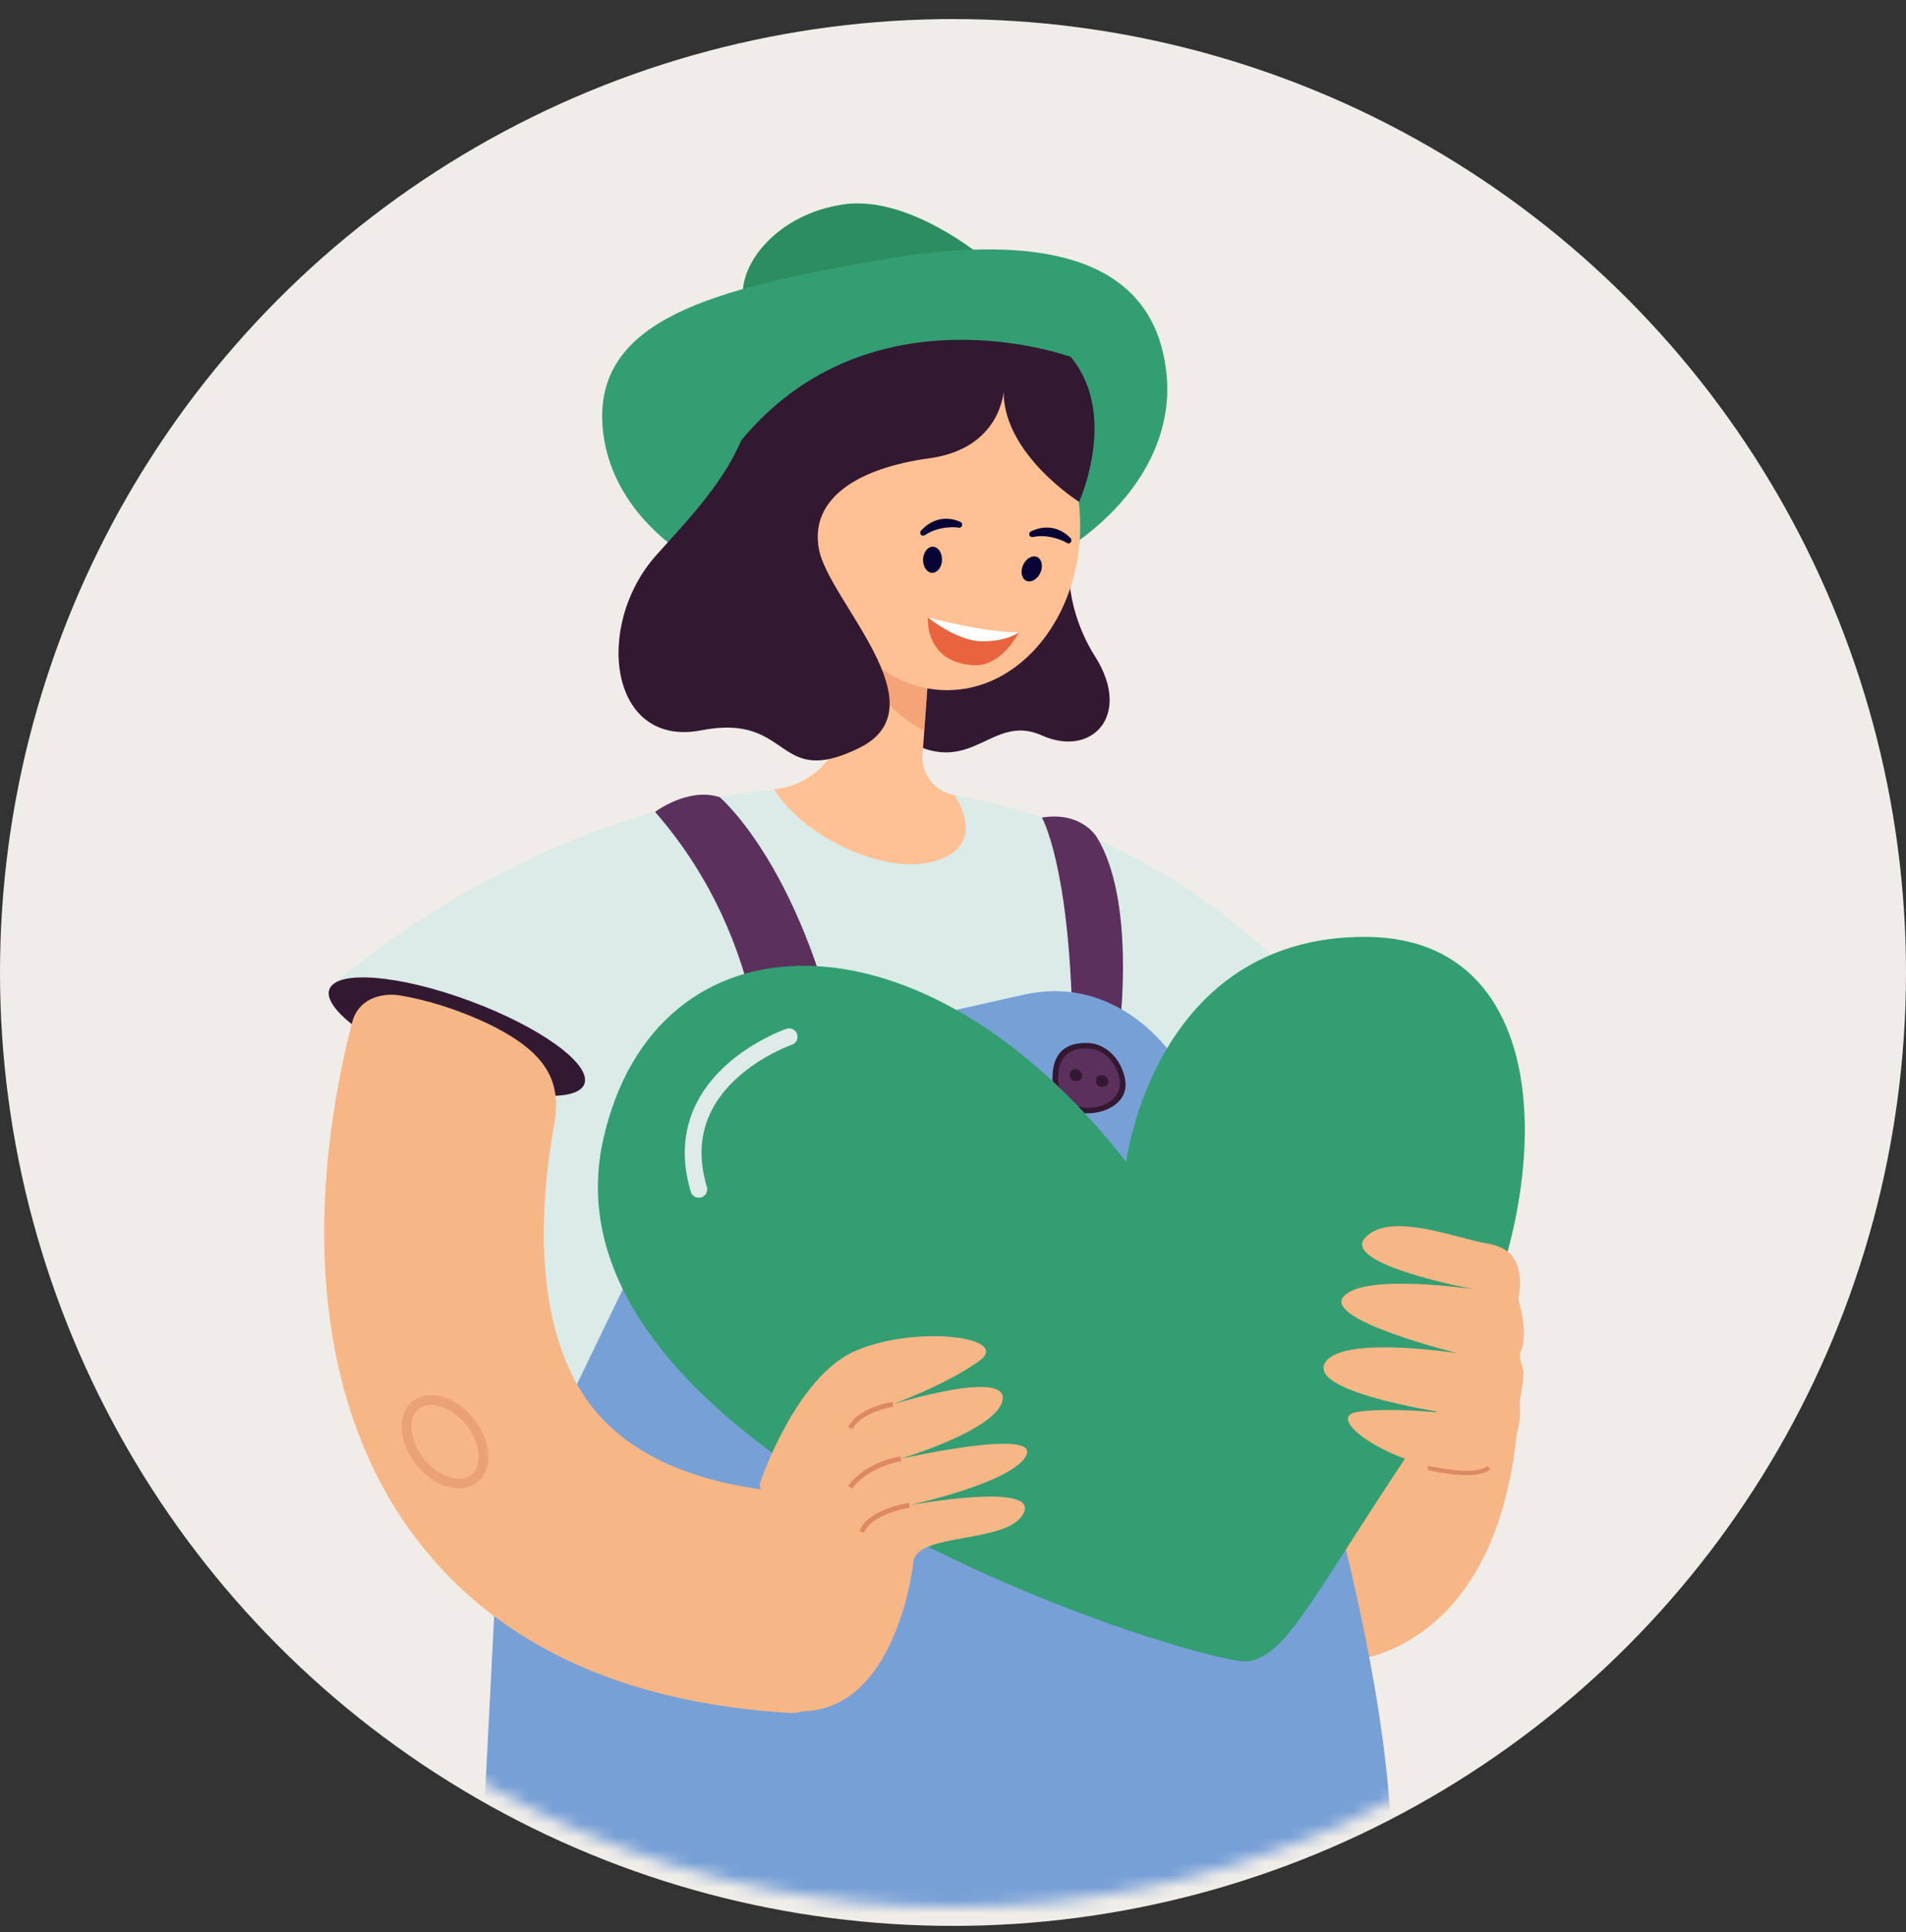 <svg width="150" height="152" viewBox="0 0 150 152" fill="none" xmlns="http://www.w3.org/2000/svg">
<rect x="0" y="0" width="150" height="152" fill="#333333" stroke="none"/>
<circle cx="75" cy="76.5" r="75" fill="#F0ECE8"/>
<mask id="mask0_4218_26618" style="mask-type:alpha" maskUnits="userSpaceOnUse" x="0" y="0" width="150" height="150">
<circle cx="75" cy="75" r="75" fill="#F0ECE8"/>
</mask>
<g mask="url(#mask0_4218_26618)">
<path d="M106.305 130.613C106.305 130.613 117.57 130.094 119.366 112.808C121.21 95.044 100.832 112.808 100.832 112.808L106.305 130.613Z" fill="#F7B686"/>
<path d="M77.469 20.324C77.469 20.324 71.582 15.325 66.396 16.077C61.21 16.83 58.194 20.698 58.474 23.434C58.754 26.17 77.469 20.324 77.469 20.324Z" fill="#2C8E60"/>
<path d="M91.811 29.512C90.977 20.75 83.008 17.962 68.703 20.54C56.592 22.722 46.605 24.98 47.439 33.742C48.273 42.504 58.885 48.659 71.136 47.492C83.387 46.325 92.645 38.275 91.811 29.512Z" fill="#339E72"/>
<path d="M109.303 151.468C109.303 151.468 110.049 167.079 101.853 216.352C95.931 251.92 88.948 287.769 85.518 304.95C84.293 311.098 79.124 315.591 72.993 315.836L69.703 315.97C63.075 316.238 57.703 310.544 58.187 303.777L66.506 187.515L68.553 149.251L109.303 151.462V151.468Z" fill="#77A0D7"/>
<path d="M84.434 159.74L38.23 308.17C36.293 314.383 30.704 318.642 24.328 318.747L21.551 318.793C14.994 318.904 9.983 312.843 11.178 306.245L37.238 159.448C37.606 157.792 45.055 152.115 46.654 151.655C55.323 149.158 85.285 153.597 84.439 159.74H84.434Z" fill="#77A0D7"/>
<path d="M41.518 78.54C41.518 78.54 47.666 61.242 69.567 62.03C91.467 62.818 97.878 90.225 109.301 151.468C109.301 151.468 80.231 137.175 38.222 155.523C38.222 155.523 40.853 138.26 39.61 126.144C37.813 108.607 35.824 93.451 41.518 78.54Z" fill="#DAEBE8"/>
<path d="M26.136 77.502L41.654 87.431C41.654 87.431 81.534 91.421 92.122 89.502C102.71 87.583 104.355 79.795 104.355 79.795C104.355 79.795 94.286 65.98 75.116 62.55C73.314 62.223 71.499 62.171 69.563 62.031C66.313 61.797 63.064 61.902 59.873 62.241C40.936 64.282 26.13 77.496 26.13 77.496L26.136 77.502Z" fill="#DAEBE8"/>
<path d="M84.252 42.674C84.252 42.674 83.284 47.067 86.195 51.664C89.106 56.261 85.939 59.621 81.995 57.853C78.051 56.086 76.552 61.109 71.511 58.332C66.471 55.555 84.258 42.674 84.258 42.674H84.252Z" fill="#331832"/>
<path d="M60.966 62.094C63.142 61.86 65.038 60.495 65.902 58.483L68.614 52.182L69.402 50.35L74.034 39.593L73.229 50.741L72.745 57.433L72.605 59.34C72.494 60.898 73.579 62.275 75.113 62.549H75.142C75.965 63.896 77.103 66.621 73.701 67.7C69.705 68.972 63.241 65.827 60.919 62.1C60.931 62.1 60.943 62.1 60.955 62.1L60.966 62.094Z" fill="#FFC194"/>
<g opacity="0.5">
<path d="M68.6 51.997C68.6 52.061 68.606 52.119 68.612 52.183C68.88 55.777 72.719 57.457 72.719 57.457L72.742 57.44L73.227 50.748C72.054 50.316 70.38 49.873 69.4 50.357C68.886 50.608 68.565 51.116 68.6 52.002V51.997Z" fill="#EC865C"/>
</g>
<path d="M74.536 54.294C68.753 54.294 64.064 48.509 64.064 41.372C64.064 34.236 68.753 28.45 74.536 28.45C80.32 28.45 85.008 34.236 85.008 41.372C85.008 48.509 80.32 54.294 74.536 54.294Z" fill="#FFC194"/>
<path d="M80.184 49.739C80.184 49.739 76.608 49.821 73.025 48.566C73.025 48.566 72.728 52.09 76.602 52.329C78.853 52.469 80.178 49.739 80.178 49.739H80.184Z" fill="#E9633E"/>
<path d="M80.184 49.739C80.184 49.739 79.32 50.457 77.296 50.451C75.277 50.439 73.025 48.566 73.025 48.566C73.025 48.566 77.337 49.751 80.184 49.739Z" fill="white"/>
<path d="M75.549 41.501C75.619 41.484 75.677 41.431 75.707 41.361C75.753 41.239 75.695 41.099 75.572 41.052C75.502 41.023 73.898 40.2 72.486 41.74C72.399 41.84 72.399 41.985 72.492 42.079C72.585 42.172 72.72 42.143 72.831 42.073C73.927 41.338 75.333 41.478 75.392 41.501C75.444 41.519 75.497 41.525 75.543 41.507L75.549 41.501Z" fill="#080435"/>
<path d="M72.643 44.011C72.625 44.576 72.946 45.049 73.354 45.061C73.769 45.072 74.118 44.623 74.136 44.057C74.153 43.491 73.833 43.019 73.424 43.007C73.01 42.995 72.666 43.445 72.643 44.011Z" fill="#080435"/>
<path d="M84.054 42.744C84.124 42.756 84.2 42.733 84.252 42.674C84.346 42.581 84.34 42.429 84.252 42.336C84.194 42.283 83.027 40.907 81.137 41.799C81.02 41.858 80.962 41.992 81.015 42.114C81.067 42.237 81.201 42.26 81.33 42.237C82.619 41.974 83.867 42.639 83.914 42.68C83.955 42.715 84.002 42.739 84.048 42.744H84.054Z" fill="#080435"/>
<path d="M80.516 44.446C80.283 44.966 80.4 45.52 80.773 45.689C81.147 45.858 81.642 45.572 81.876 45.059C82.109 44.54 81.992 43.986 81.619 43.816C81.246 43.647 80.75 43.933 80.516 44.446Z" fill="#080435"/>
<path d="M78.982 30.796C78.982 30.796 78.754 35.277 73.159 36.047C67.559 36.811 63.697 39.179 64.45 43.211C65.202 47.242 74.227 55.613 67.594 58.851C60.961 62.095 62.373 56.051 55.18 57.451C47.987 58.851 46.691 49.248 51.644 43.677C53.61 41.46 56.825 38.228 58.324 34.658C60.593 29.244 61.97 23.621 73.154 24.012C91.723 24.665 84.921 39.477 84.921 39.477C84.921 39.477 78.97 35.743 78.982 30.796Z" fill="#331832"/>
<path d="M25.915 77.839C25.379 79.402 29.433 82.325 34.981 84.373C40.523 86.421 45.453 86.811 45.995 85.248C46.532 83.684 42.477 80.762 36.929 78.72C31.387 76.672 26.458 76.281 25.915 77.845V77.839Z" fill="#331832"/>
<path d="M56.637 62.707C56.637 62.707 63.51 68.477 66.59 84.864L60.085 87.157C60.085 87.157 60.931 74.602 51.556 63.868C51.556 63.868 54.135 61.908 56.632 62.707H56.637Z" fill="#5C305D"/>
<path d="M81.996 64.311C81.996 64.311 84.136 67.992 84.393 80.325L88.144 80.506C88.144 80.506 89.334 70.828 86.353 65.915C86.353 65.915 85.204 63.804 82.001 64.311H81.996Z" fill="#5C305D"/>
<path d="M37.237 159.449L39.162 121.803L54.721 89.606C56.057 85.844 59.231 83.026 63.133 82.151L80.623 78.236C86.801 76.854 92.028 80.972 94.444 86.824C101.643 104.232 111.239 134.778 109.296 151.462C106.671 174.092 37.231 159.443 37.231 159.443L37.237 159.449Z" fill="#77A0D7"/>
<path d="M61.938 88.93C61.938 87.401 62.551 86.1 64.703 86.164C66.232 86.211 67.393 87.535 67.655 89.04C67.965 90.785 66.226 91.695 64.703 91.695C63.181 91.695 61.938 90.75 61.938 88.93Z" fill="#331832"/>
<path d="M62.383 88.93C62.383 87.641 62.902 86.538 64.722 86.591C66.012 86.626 66.998 87.752 67.219 89.023C67.482 90.499 66.012 91.269 64.722 91.269C63.433 91.269 62.383 90.47 62.383 88.93Z" fill="#5C305D"/>
<path d="M63.305 88.697C63.305 88.44 63.41 88.218 63.771 88.23C64.028 88.236 64.226 88.463 64.267 88.714C64.32 89.006 64.028 89.163 63.771 89.163C63.515 89.163 63.305 89.006 63.305 88.697Z" fill="#331832"/>
<path d="M65.359 89.162C65.359 88.906 65.464 88.684 65.826 88.696C66.083 88.702 66.281 88.929 66.322 89.18C66.374 89.472 66.083 89.629 65.826 89.629C65.569 89.629 65.359 89.472 65.359 89.162Z" fill="#331832"/>
<path d="M82.829 84.811C82.829 83.283 83.441 81.982 85.594 82.046C87.123 82.093 88.284 83.417 88.546 84.922C88.855 86.667 87.117 87.577 85.594 87.577C84.071 87.577 82.829 86.632 82.829 84.811Z" fill="#331832"/>
<path d="M83.27 84.811C83.27 83.522 83.789 82.419 85.609 82.472C86.898 82.507 87.884 83.632 88.106 84.904C88.368 86.38 86.898 87.15 85.609 87.15C84.32 87.15 83.27 86.351 83.27 84.811Z" fill="#5C305D"/>
<path d="M84.195 84.579C84.195 84.322 84.3 84.1 84.662 84.112C84.919 84.118 85.117 84.345 85.158 84.596C85.21 84.888 84.919 85.045 84.662 85.045C84.405 85.045 84.195 84.888 84.195 84.579Z" fill="#331832"/>
<path d="M86.254 85.039C86.254 84.783 86.359 84.561 86.721 84.573C86.977 84.579 87.176 84.806 87.216 85.057C87.269 85.349 86.977 85.506 86.721 85.506C86.464 85.506 86.254 85.349 86.254 85.039Z" fill="#331832"/>
<path d="M84.273 28.077C84.273 28.077 68.54 22.307 58.325 34.651L56.895 30.212L62.887 24.069L72.028 22.651L79.939 23.462L82.576 24.985L84.273 28.083V28.077Z" fill="#339E72"/>
<path d="M88.627 91.416C88.627 91.416 90.815 73.652 107.471 73.698C124.126 73.751 122.318 97.337 112.832 111.356C103.346 125.374 101.433 130.164 98.265 130.683C95.097 131.202 41.811 114.938 47.476 89.625C51.542 71.464 72.608 70.793 88.627 91.41V91.416Z" fill="#339E72"/>
<path d="M54.82 94.193C54.936 94.222 55.065 94.228 55.187 94.193C55.537 94.088 55.736 93.715 55.63 93.365C54.627 90.028 55.426 87.14 58.017 84.789C59.994 82.992 62.293 82.193 62.316 82.187C62.666 82.07 62.847 81.691 62.73 81.347C62.614 80.997 62.234 80.816 61.89 80.933C61.785 80.968 59.306 81.825 57.124 83.809C54.166 86.498 53.215 89.934 54.365 93.75C54.435 93.977 54.61 94.141 54.825 94.199L54.82 94.193Z" fill="#DEEBE9"/>
<path d="M65.239 131.861L65.425 120.439C65.449 118.881 64.253 117.568 62.695 117.458C54.779 116.892 49.237 114.436 46.203 110.142C41.985 104.18 42.434 94.921 43.607 88.499C44.208 85.214 43.123 83.015 39.156 80.909C39.156 80.909 35.743 79.03 31.531 78.313C29.845 78.027 28.171 78.704 27.733 80.36C27.051 82.951 26.17 86.982 25.75 91.719C24.752 102.978 26.922 112.773 32.033 120.048C38.304 128.973 48.408 133.909 62.106 134.749C63.786 134.854 65.221 133.541 65.25 131.861H65.239Z" fill="#F7B686"/>
<g opacity="0.5">
<path d="M37.583 116.59C38.826 115.586 38.692 113.346 37.28 111.596C35.868 109.846 33.709 109.233 32.461 110.237C31.218 111.24 31.353 113.48 32.764 115.23C33.429 116.059 34.281 116.66 35.162 116.928C35.495 117.027 35.816 117.08 36.119 117.08C36.673 117.08 37.175 116.916 37.577 116.59H37.583ZM36.685 112.074C37.811 113.474 38.003 115.265 37.099 115.995C36.679 116.333 36.066 116.409 35.384 116.199C34.649 115.977 33.931 115.464 33.359 114.752C32.233 113.352 32.041 111.561 32.939 110.832C33.208 110.616 33.546 110.517 33.914 110.517C34.8 110.517 35.886 111.088 36.679 112.074H36.685Z" fill="#E08B65"/>
</g>
<path d="M119.593 110.247C119.593 110.247 120.211 115.129 116.081 115.596C110.813 116.185 103.597 111.472 106.928 111.046C109.88 110.672 114.22 111.221 114.22 111.221C114.22 111.221 103.2 109.651 104.227 107.312C105.253 104.967 114.716 106.455 114.716 106.455C114.716 106.455 104.092 103.841 105.738 101.986C107.383 100.125 115.976 101.42 115.976 101.42C115.976 101.42 105.481 99.466 107.441 97.36C109.395 95.254 114.663 97.441 117.079 97.826C119.36 98.188 119.92 99.886 119.494 102.219C119.494 102.219 120.334 104.844 119.692 106.285C119.447 106.84 119.896 107.493 119.896 107.931C119.896 108.765 119.599 110.252 119.599 110.252L119.593 110.247Z" fill="#F7B686"/>
<path d="M59.783 116.74C59.783 116.74 62.566 108.328 67.327 106.263C72.087 104.203 79.724 105.172 77.046 107.073C74.368 108.975 70.267 110.463 70.267 110.463C70.267 110.463 79.169 107.698 78.913 110.06C78.656 112.423 70.891 114.751 70.891 114.751C70.891 114.751 81.742 112.306 80.779 114.459C79.817 116.612 71.556 118.409 71.556 118.409C71.556 118.409 81.742 116.536 80.569 119.009C79.391 121.483 72.139 120.503 71.883 122.866C71.626 125.228 69.818 134.522 63.167 134.615L59.778 116.734L59.783 116.74Z" fill="#F7B686"/>
<path d="M67.098 112.423L66.754 112.26C67.489 110.72 70.132 110.294 70.242 110.276L70.301 110.656C70.301 110.656 67.746 111.064 67.098 112.423Z" fill="#DD8964"/>
<path d="M67.054 117.108L66.745 116.88C68.192 114.95 70.758 114.582 70.869 114.57L70.922 114.95C70.922 114.95 68.402 115.311 67.054 117.114V117.108Z" fill="#DD8964"/>
<path d="M67.992 120.579L67.636 120.444C68.278 118.735 71.405 118.239 71.539 118.222L71.598 118.601C71.569 118.601 68.558 119.079 67.998 120.579H67.992Z" fill="#DD8964"/>
<path d="M115.412 116.04C114.007 116.04 112.437 115.655 112.338 115.626L112.42 115.299C113.417 115.55 116.2 116.04 117.058 115.334L117.273 115.596C116.871 115.929 116.165 116.04 115.418 116.04H115.412Z" fill="#DD8964"/>
</g>
</svg>

